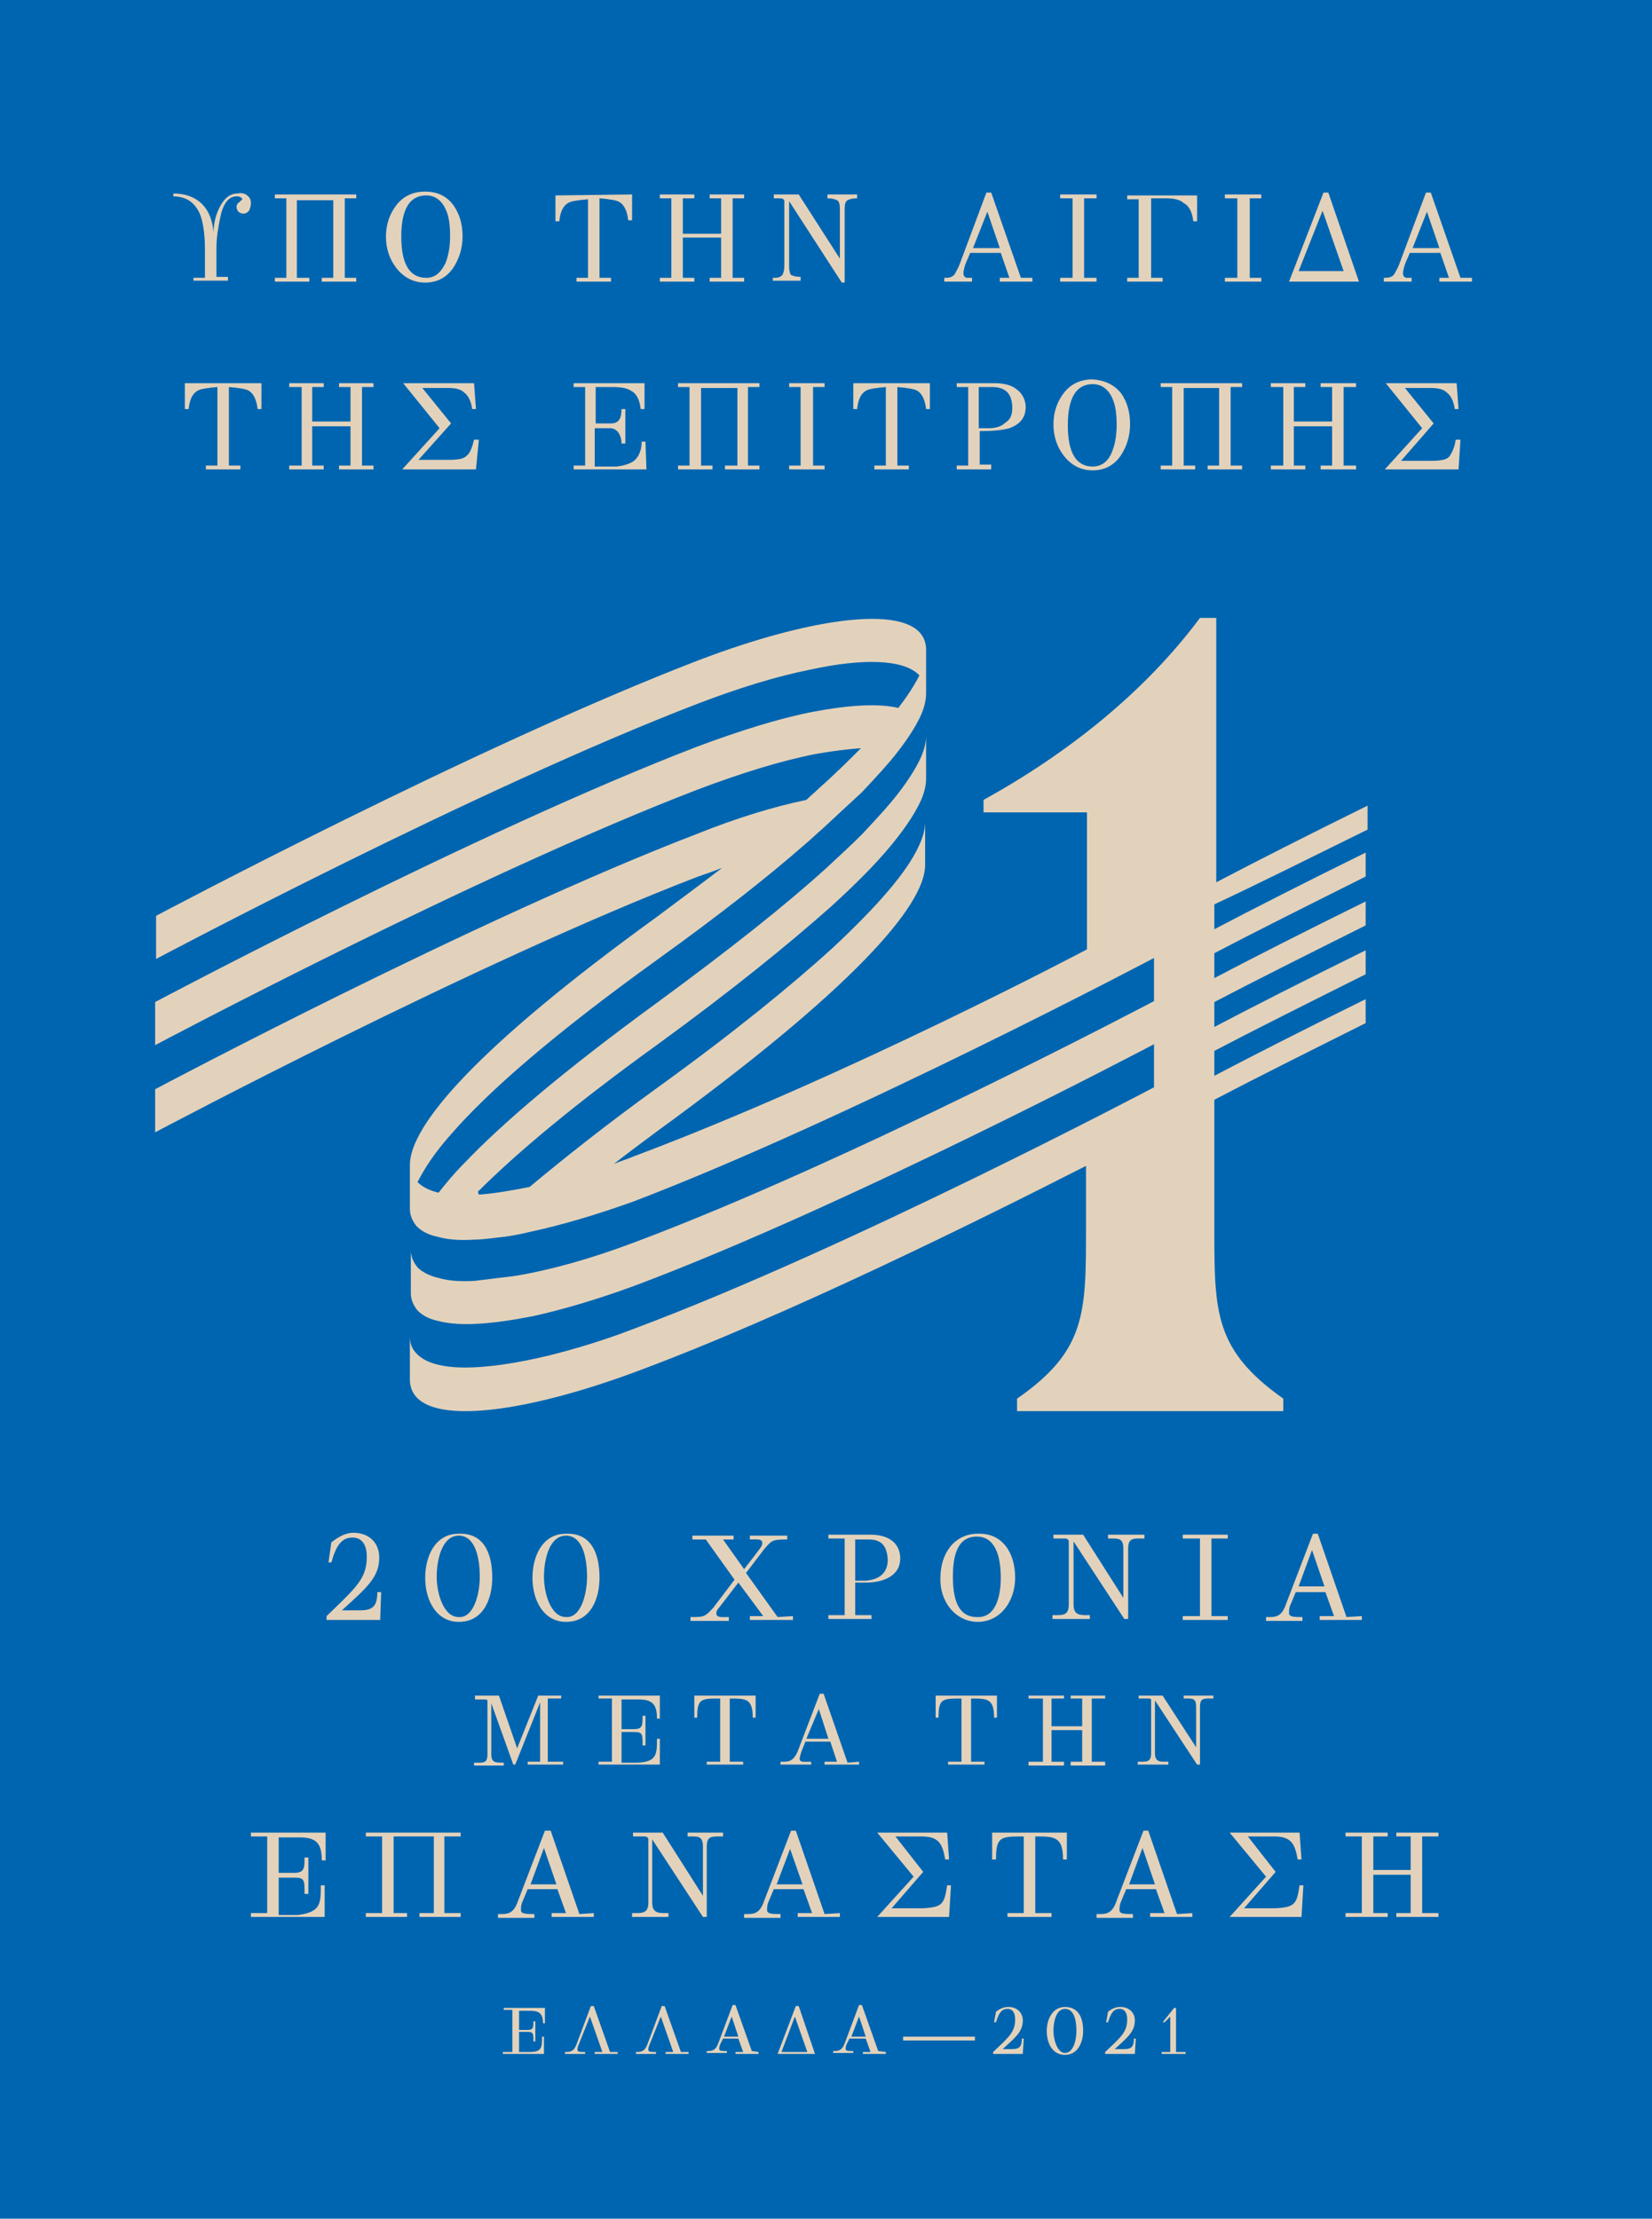 <?xml version="1.0" encoding="utf-8"?>
<!-- Generator: Adobe Illustrator 21.1.0, SVG Export Plug-In . SVG Version: 6.00 Build 0)  -->
<svg version="1.1" id="Layer_1" xmlns="http://www.w3.org/2000/svg" xmlns:xlink="http://www.w3.org/1999/xlink" x="0px" y="0px"
	 viewBox="0 0 172.5 231.6" style="enable-background:new 0 0 172.5 231.6;" xml:space="preserve" width="172.5" height="231.6">
<style type="text/css">
	.st0{fill:#0065B0;}
	.st1{fill:#E3D2BB;}
</style>
<rect class="st0" width="172.5" height="231.6"/>
<path class="st1" d="M36.9,160c1.6,0,2.7,1,2.7,2.6c0,2.1-1.4,3.2-3.9,5.5h1.8c1.3,0,1.9-0.3,1.9-1.9h0.4l-0.1,2.9h-5.6v-0.4
	c3.1-3,4.2-3.9,4.2-6.2c0-1.1-0.4-2-1.5-2s-1.7,0.8-2.2,2.6h-0.3l0.3-2.1C35.5,160.3,36.2,160,36.9,160"/>
<path class="st1" d="M51.4,164.7c0,2-0.8,4.6-3.5,4.6c-2.3,0-3.5-2.2-3.5-4.6c0-2.2,1-4.6,3.5-4.6C50.5,160,51.4,162.1,51.4,164.7
	 M50.1,164.6c0-1.8-0.4-4.3-2.2-4.3c-1.7,0-2.3,2.4-2.3,4.3c0,1.7,0.7,4.2,2.3,4.2C49.5,168.9,50.1,166.3,50.1,164.6"/>
<path class="st1" d="M62.6,164.7c0,2-0.8,4.6-3.5,4.6c-2.3,0-3.5-2.2-3.5-4.6c0-2.2,1-4.6,3.5-4.6C61.7,160,62.6,162.1,62.6,164.7
	 M61.3,164.6c0-1.8-0.4-4.3-2.2-4.3c-1.7,0-2.3,2.4-2.3,4.3c0,1.7,0.7,4.2,2.3,4.2C60.7,168.9,61.3,166.3,61.3,164.6"/>
<path class="st1" d="M82.8,168.7v0.4h-4.5v-0.4h1.4l-2.6-3.5c0,0-0.7,0.9-2,2.6c-0.2,0.2-0.3,0.4-0.3,0.6c0,0.5,0.6,0.4,1.3,0.4v0.4
	h-4v-0.4c1.4,0,1.5,0,2.4-1l2.2-2.9l-3-4.2h-1.4v-0.4h4.3v0.4h-1.1c0.7,1,1.5,2.1,2.2,3.1c1.7-2.2,1.9-2.4,1.9-2.7
	c0-0.5-0.5-0.4-1.3-0.4v-0.4h3.9v0.4c-1.6,0-1.6,0.1-2.4,1l-1.9,2.5l3.3,4.6L82.8,168.7z"/>
<path class="st1" d="M94,162.7c0,1.7-1.6,2.5-3.6,2.5h-1.1v3.4H91v0.4h-4.5v-0.4h1.7v-8h-1.7v-0.4h4.4C92.7,160.2,94,161,94,162.7
	 M92.7,162.8c-0.1-1.5-0.7-2.1-2-2.1h-1.4v4.3h1.1C91.8,164.9,92.7,164.2,92.7,162.8"/>
<path class="st1" d="M106,164.7c0,2.4-1.5,4.6-3.9,4.6c-2.3,0-4-2.1-3.9-4.6c0-2.6,1.5-4.6,3.9-4.6C104.6,160,106,162,106,164.7
	 M104.5,164.7c0-2.3-0.6-4.3-2.5-4.3c-2,0-2.5,1.9-2.5,4.2c0,2.8,0.8,4.2,2.5,4.2C103.9,168.9,104.5,166.8,104.5,164.7"/>
<path class="st1" d="M119.5,160.2v0.4c-1.2,0-1.7-0.1-1.7,1.1v7.3h-0.4l-5.3-8.1v6.6c0,1.2,0.8,1.1,1.7,1.1v0.4h-3.9v-0.4
	c1,0,1.7,0.1,1.7-1.1v-6.6c0-0.2-0.2-0.3-0.4-0.3H110v-0.4h3.1l4.2,6.6v-5.1c0-1.2-0.5-1.1-1.6-1.1v-0.4H119.5z"/>
<polygon class="st1" points="128.2,168.7 128.2,169.1 123.5,169.1 123.5,168.7 125.3,168.7 125.3,160.6 123.5,160.6 123.5,160.2 
	128.2,160.2 128.2,160.6 126.5,160.6 126.5,168.7 "/>
<path class="st1" d="M142.2,168.7v0.4h-4.4v-0.4h1.5l-0.9-2.5h-3.1l-0.5,1.2c-0.2,0.4-0.2,0.7-0.2,1c0,0.4,0.6,0.4,1.4,0.4v0.4h-3.8
	v-0.4c0.9,0,1.6,0.1,2.1-1.4l2.8-7.3h0.5l3,8.7L142.2,168.7L142.2,168.7z M135.6,165.6h2.7l-1.3-3.8L135.6,165.6z"/>
<path class="st1" d="M58.8,183.9v0.3h-3.7v-0.3h1.3v-6.2l-2.6,6.5h-0.2l-2.3-6.4v5.3c0,0.9,0.4,0.9,1.3,0.9v0.3h-3.1V184
	c1,0,1.4,0.1,1.4-0.9v-5.5c0-0.2-0.1-0.2-0.3-0.2h-1V177h2.5l1.9,5.5l2.2-5.5h2.4v0.3h-1.4v6.6L58.8,183.9L58.8,183.9z"/>
<path class="st1" d="M68.6,181.5h0.3v2.7h-6.4v-0.3h1.4v-6.6h-1.4V177h6.4v2.4h-0.3c0-1.4-0.4-2-1.9-2h-1.8v3.1h1.3
	c0.9,0,0.9-0.4,0.9-1.4h0.3v3.1h-0.3c0-1.2,0-1.4-0.9-1.4h-1.3v3.2h1.7C68.6,183.9,68.6,183.1,68.6,181.5"/>
<path class="st1" d="M78.9,177v2.3h-0.3c0-2-0.7-2-2.4-2v6.6h1.4v0.3h-3.8v-0.3h1.4v-6.6c-2,0-2.4,0-2.4,2h-0.3V177H78.9z"/>
<path class="st1" d="M89.7,183.9v0.3h-3.6v-0.3h1.3l-0.7-2.1h-2.6l-0.4,1c-0.1,0.3-0.2,0.6-0.2,0.8c0,0.4,0.5,0.3,1.2,0.3v0.3h-3.2
	v-0.3c0.7,0,1.3,0.1,1.8-1.1l2.3-6H86l2.5,7.2L89.7,183.9z M84.2,181.5h2.3l-1-3.1L84.2,181.5z"/>
<path class="st1" d="M104.1,177v2.3h-0.3c0-2-0.7-2-2.4-2v6.6h1.4v0.3H99v-0.3h1.4v-6.6c-2,0-2.4,0-2.4,2h-0.3V177H104.1z"/>
<polygon class="st1" points="115.4,183.9 115.4,184.3 111.8,184.3 111.8,183.9 113,183.9 113,180.6 109.8,180.6 109.8,183.9 
	111.1,183.9 111.1,184.3 107.4,184.3 107.4,183.9 108.9,183.9 108.9,177.3 107.4,177.3 107.4,177 111.1,177 111.1,177.3 
	109.8,177.3 109.8,180.2 113,180.2 113,177.3 111.8,177.3 111.8,177 115.4,177 115.4,177.3 114,177.3 114,183.9 "/>
<path class="st1" d="M126.7,177v0.3c-1,0-1.4-0.1-1.4,0.9v6H125l-4.4-6.7v5.5c0,1,0.6,0.9,1.4,0.9v0.3h-3.2v-0.3
	c0.9,0,1.4,0.1,1.4-0.9v-5.5c0-0.2-0.1-0.2-0.3-0.2h-1V177h2.5l3.5,5.4v-4.2c0-1-0.4-0.9-1.3-0.9V177H126.7z"/>
<path class="st1" d="M33.5,196.8h0.4v3.3h-7.7v-0.4h1.7v-8h-1.7v-0.4H34v2.9h-0.4c0-1.7-0.5-2.4-2.3-2.4h-2.2v3.7h1.6
	c1.1,0,1.1-0.5,1.1-1.6h0.4v3.8h-0.4c0-1.5,0-1.7-1.1-1.7h-1.6v3.9h2C33.5,199.6,33.5,198.7,33.5,196.8L33.5,196.8z"/>
<polygon class="st1" points="48.1,199.7 48.1,200.1 43.8,200.1 43.8,199.7 45.3,199.7 45.3,191.7 41.1,191.7 41.1,199.7 42.5,199.7 
	42.5,200.1 38.2,200.1 38.2,199.7 39.9,199.7 39.9,191.7 38.2,191.7 38.2,191.3 48.1,191.3 48.1,191.7 46.4,191.7 46.4,199.7 "/>
<path class="st1" d="M62,199.7v0.4h-4.4v-0.4h1.5l-0.9-2.5h-3.1l-0.5,1.2c-0.2,0.4-0.2,0.7-0.2,1c0,0.4,0.6,0.4,1.4,0.4v0.4H52v-0.4
	c0.9,0,1.6,0.1,2.1-1.4l2.8-7.3h0.6l3,8.7L62,199.7z M55.4,196.7h2.7l-1.3-3.8L55.4,196.7z"/>
<path class="st1" d="M75.5,191.3v0.4c-1.2,0-1.7-0.1-1.7,1.1v7.3h-0.4l-5.3-8.1v6.6c0,1.2,0.8,1.1,1.7,1.1v0.4H66v-0.4
	c1,0,1.7,0.1,1.7-1.1V192c0-0.2-0.2-0.3-0.4-0.3h-1.2v-0.4h3.1l4.2,6.6v-5.1c0-1.2-0.5-1.1-1.6-1.1v-0.4H75.5L75.5,191.3z"/>
<path class="st1" d="M87.7,199.7v0.4h-4.4v-0.4h1.5l-0.9-2.5h-3.1l-0.5,1.2c-0.2,0.4-0.2,0.7-0.2,1c0,0.4,0.6,0.4,1.4,0.4v0.4h-3.8
	v-0.4c0.9,0,1.6,0.1,2.1-1.4l2.8-7.3h0.5l3,8.7L87.7,199.7z M81.1,196.7h2.7l-1.3-3.7L81.1,196.7z"/>
<path class="st1" d="M98.9,196.8h0.4l-0.2,3.3h-7.5l3.8-4.2l-3.8-4.6h7.3l0.2,2.8h-0.4c-0.3-1.7-0.7-2.4-2.5-2.4h-2.7l2.9,3.7
	l-3.3,3.8h3.2C98.5,199.1,98.6,198.7,98.9,196.8"/>
<path class="st1" d="M111.4,191.3v2.8H111c0-2.4-0.9-2.4-2.9-2.4v8h1.7v0.4h-4.6v-0.4h1.7v-8c-2.4,0-2.9,0-2.9,2.4h-0.4v-2.8H111.4z
	"/>
<path class="st1" d="M124.5,199.7v0.4h-4.4v-0.4h1.5l-0.9-2.5h-3.1l-0.5,1.2c-0.2,0.4-0.2,0.7-0.2,1c0,0.4,0.6,0.4,1.4,0.4v0.4h-3.8
	v-0.4c0.9,0,1.6,0.1,2.1-1.4l2.8-7.3h0.5l3,8.7L124.5,199.7z M117.9,196.7h2.7l-1.3-3.8L117.9,196.7z"/>
<path class="st1" d="M135.7,196.8h0.4l-0.2,3.3h-7.5l3.8-4.2l-3.8-4.6h7.3l0.2,2.8h-0.4c-0.3-1.7-0.7-2.4-2.5-2.4h-2.7l2.9,3.7
	l-3.3,3.8h3.2C135.3,199.1,135.4,198.7,135.7,196.8"/>
<polygon class="st1" points="150.2,199.7 150.2,200.1 145.8,200.1 145.8,199.7 147.3,199.7 147.3,195.7 143.4,195.7 143.4,199.7 
	144.9,199.7 144.9,200.1 140.5,200.1 140.5,199.7 142.2,199.7 142.2,191.7 140.5,191.7 140.5,191.3 144.9,191.3 144.9,191.7 
	143.4,191.7 143.4,195.2 147.3,195.2 147.3,191.7 145.8,191.7 145.8,191.3 150.2,191.3 150.2,191.7 148.5,191.7 148.5,199.7 "/>
<rect x="94.3" y="212.6" class="st1" width="7.5" height="0.4"/>
<path class="st1" d="M56.6,212.6h0.2v1.8h-4.3v-0.2h1v-4.4h-0.9v-0.2h4.3v1.6h-0.2c0-0.9-0.3-1.3-1.3-1.3h-1.2v2h0.9
	c0.6,0,0.6-0.3,0.6-0.9h0.2v2.1h-0.2c0-0.8,0-1-0.6-1h-0.9v2.1h1.1C56.6,214.2,56.6,213.7,56.6,212.6L56.6,212.6z"/>
<path class="st1" d="M62.9,214.2l-1.3-3.7l-1.2,3c-0.1,0.2-0.1,0.4-0.1,0.5c0,0.2,0.3,0.2,0.8,0.2v0.2H59v-0.2c0.5,0,0.9,0,1.2-0.8
	l1.5-4H62l1.7,4.8h0.8v0.2h-2.4v-0.2H62.9z"/>
<path class="st1" d="M70.3,214.2l-1.3-3.7l-1.2,3c-0.1,0.2-0.1,0.4-0.1,0.5c0,0.2,0.3,0.2,0.8,0.2v0.2h-2.1v-0.2
	c0.5,0,0.9,0,1.2-0.8l1.5-4h0.3l1.7,4.8h0.8v0.2h-2.4v-0.2H70.3z"/>
<path class="st1" d="M79.2,214.2v0.2h-2.4v-0.2h0.8l-0.5-1.4h-1.6l-0.3,0.6c-0.1,0.2-0.1,0.4-0.1,0.5c0,0.2,0.3,0.2,0.8,0.2v0.2
	h-2.1v-0.2c0.5,0,0.9,0,1.2-0.8l1.5-4h0.3l1.7,4.8L79.2,214.2L79.2,214.2z M75.6,212.6h1.5l-0.7-2.1L75.6,212.6z"/>
<path class="st1" d="M85.1,214.4h-3.9l1.9-5h0.3L85.1,214.4z M81.6,214.2h2.7l-1.3-3.7L81.6,214.2L81.6,214.2z"/>
<path class="st1" d="M92.5,214.2v0.2h-2.4v-0.2h0.8l-0.5-1.4h-1.7l-0.3,0.6c-0.1,0.2-0.1,0.4-0.1,0.5c0,0.2,0.3,0.2,0.8,0.2v0.2H87
	v-0.2c0.5,0,0.9,0,1.2-0.8l1.5-4H90l1.7,4.8L92.5,214.2L92.5,214.2z M88.9,212.6h1.5l-0.7-2.1L88.9,212.6z"/>
<path class="st1" d="M105.3,209.5c0.9,0,1.5,0.6,1.5,1.4c0,1.2-0.8,1.8-2.1,3h0.9c0.7,0,1.1-0.1,1.1-1.1h0.2l-0.1,1.6h-3.1v-0.2
	c1.7-1.6,2.3-2.1,2.3-3.4c0-0.6-0.2-1.1-0.8-1.1s-0.9,0.4-1.2,1.4h-0.2l0.2-1.1C104.5,209.6,104.9,209.5,105.3,209.5"/>
<path class="st1" d="M113.1,212c0,1.1-0.5,2.5-1.9,2.5c-1.3,0-1.9-1.2-1.9-2.5c0-1.2,0.6-2.5,1.9-2.5
	C112.6,209.5,113.1,210.6,113.1,212 M112.4,212c0-1-0.2-2.3-1.2-2.3c-0.9,0-1.2,1.3-1.2,2.3c0,0.9,0.4,2.3,1.2,2.3
	C112.1,214.3,112.4,212.9,112.4,212"/>
<path class="st1" d="M117,209.5c0.9,0,1.5,0.6,1.5,1.4c0,1.2-0.8,1.8-2.1,3h0.9c0.7,0,1.1-0.1,1.1-1.1h0.2l-0.1,1.6h-3.1v-0.2
	c1.7-1.6,2.3-2.1,2.3-3.4c0-0.6-0.2-1.1-0.8-1.1s-0.9,0.4-1.2,1.4h-0.2l0.2-1.1C116.2,209.6,116.6,209.5,117,209.5"/>
<polygon class="st1" points="122.2,210.5 121.6,211.1 121.4,211.1 122.6,209.6 122.8,209.6 122.8,214.2 123.8,214.2 123.8,214.4 
	121.3,214.4 121.3,214.2 122.2,214.2 "/>
<path class="st1" d="M142.8,86.6v-2.5c-6.3,3.1-11.8,5.9-15.8,8V64.5h-1.7c-5.8,7.8-13.9,14.2-22.6,19v1.3h10.8v14.3
	c0,0-24.9,13.2-47.3,21.6c-0.7,0.3-1.4,0.5-2.1,0.8c1.4-1.1,2.9-2.2,4.5-3.4c20.5-14.9,28-23.6,28-27.8l0,0v-4.5
	c0,0.7-0.2,1.6-0.7,2.6c-1.2,2.6-4.1,6-8.9,10.5c-4.4,4-10.4,8.9-18.3,14.6c-5.4,3.9-9.8,7.4-13.4,10.4c-2,0.4-3.8,0.7-5.3,0.8
	l-0.1-0.3c4.1-4.1,10.2-9.2,18.8-15.4c7.7-5.6,13.6-10.4,18-14.3c3.2-2.9,5.5-5.3,7.1-7.4c1-1.3,1.7-2.4,2.2-3.4s0.7-1.9,0.7-2.6
	l0,0v-4.5c0,0.7-0.2,1.6-0.7,2.6s-1.2,2.1-2.2,3.4s-2.3,2.7-3.8,4.3c-1.1,1.1-2.3,2.2-3.7,3.5c-4.3,3.9-10.1,8.5-17.6,14
	c-9.6,7-16.1,12.5-20.2,16.8c-1.1,1.1-2,2.2-2.7,3.1c-0.9-0.2-1.7-0.6-2.2-1.1c0.7-1.4,1.8-3.1,3.5-5c3.9-4.5,10.8-10.5,21.5-18.2
	c6.4-4.6,11.5-8.6,15.5-12.1c0.6-0.5,1.2-1.1,1.8-1.6c1.5-1.4,2.9-2.7,4.1-3.8c1.5-1.6,2.8-3,3.8-4.3S95.5,76,96,75s0.7-1.9,0.7-2.6
	l0,0v-4.5l0,0v-0.2l0,0c-0.2-4.9-11.1-3.6-23.7,1.2c-23.2,8.9-56.7,26.7-56.7,26.7v4.5c0,0,33.5-17.8,56.7-26.7
	c4.2-1.6,8.1-2.8,11.6-3.5c5.5-1.2,9.8-1.1,11.4,0.6c-0.5,1-1.2,2.1-2.2,3.4c-2.1-0.5-5.2-0.3-8.9,0.4c-3.6,0.7-7.7,2-12,3.6
	c-23.2,8.9-56.7,26.7-56.7,26.7v4.5c0,0,33.5-17.8,56.7-26.7c4.5-1.7,8.7-3,12.3-3.7c1.7-0.3,3.3-0.5,4.7-0.6
	c-1.3,1.3-2.7,2.7-4.4,4.2c-0.4,0.4-0.9,0.8-1.3,1.2c-3.4,0.7-7.3,1.9-11.3,3.5c-23.2,8.9-56.7,26.7-56.7,26.7v4.5
	c0,0,33.5-17.8,56.7-26.7c0.9-0.3,1.7-0.6,2.5-0.9c-2.1,1.6-4.4,3.3-6.8,5.1c-18.8,13.6-25.8,21.8-25.8,25.9l0,0v0.1v4.4v0.1
	c0,0.7,0.3,1.3,0.7,1.8c0.5,0.5,1.2,0.9,2.2,1.1c1,0.3,2.3,0.4,3.8,0.3c0.7,0,1.5-0.1,2.3-0.2c1.1-0.1,2.3-0.3,3.5-0.6
	c3.3-0.7,7-1.8,10.9-3.2c22.5-8.6,54.3-25.4,54.3-25.4v4.5c0,0-31.8,16.8-54.3,25.2c-4.5,1.7-8.8,2.9-12.5,3.5l-4.1,0.5
	c-1.5,0.1-2.8,0-3.8-0.3c-0.9-0.2-1.7-0.6-2.2-1.1c-0.4-0.5-0.7-1.1-0.7-1.8v4.4v0.1c0,0.7,0.3,1.3,0.7,1.8c0.5,0.5,1.2,0.9,2.2,1.1
	c2.3,0.6,5.7,0.3,9.8-0.5c3.2-0.7,6.9-1.8,10.7-3.2c22.4-8.4,54.2-25.2,54.2-25.2v4.5c0,0-31.8,16.8-54.3,25.2
	c-3.1,1.2-6.1,2.1-8.9,2.8c-6.7,1.6-11.9,1.8-13.8-0.2c-0.5-0.5-0.7-1.1-0.7-1.8v4.4l0,0l0,0c-0.1,5.2,10.8,4,23.3-0.6
	c16-5.9,36.7-16.2,47.3-21.6v6.5c0,8.9,0,12.8-7.2,17.8v1.3H134V146c-7.2-5.1-7.2-9-7.2-17.8v-13.4c4-2.1,9.6-4.9,15.8-8v-2.5
	c-6.3,3.1-11.8,5.9-15.8,8v-2.6c4-2.1,9.6-4.9,15.8-8v-2.5c-6.3,3.1-11.8,5.9-15.8,8v-2.6c4-2.1,9.6-4.9,15.8-8v-2.5
	c-6.3,3.1-11.8,5.9-15.8,8v-2.6c4-2.1,9.6-4.9,15.8-8V89c-6.3,3.1-11.8,5.9-15.8,8v-2.6C130.9,92.5,136.5,89.7,142.8,86.6"/>
<path class="st1" d="M25.8,20.4c0.3,0.2,0.4,0.5,0.4,0.8S26.1,21.8,26,22c-0.2,0.2-0.3,0.3-0.6,0.3c-0.2,0-0.4-0.1-0.5-0.2
	s-0.2-0.3-0.2-0.5s0.1-0.4,0.3-0.5c0.2-0.2,0.3-0.3,0.3-0.3c0-0.1-0.1-0.2-0.2-0.2c-0.1-0.1-0.2-0.1-0.4-0.1c-0.8,0-1.4,0.7-1.7,2.2
	c-0.2,1-0.4,2-0.4,3.2v3h1.2v0.4h-3.6V29h1.2v-3c0-1.6-0.2-2.8-0.5-3.6c-0.5-1.2-1.4-1.9-2.8-1.9v-0.3c1.3,0,2.3,0.4,3,1.1
	s1.1,1.7,1.2,3l0,0c0-0.9,0.2-1.8,0.6-2.6c0.5-1,1.1-1.5,1.9-1.5C25.2,20.1,25.6,20.2,25.8,20.4"/>
<polygon class="st1" points="37.2,29 37.2,29.4 33.6,29.4 33.6,29 34.8,29 34.8,20.9 31,20.9 31,29 32.3,29 32.3,29.4 28.7,29.4 
	28.7,29 29.9,29 29.9,20.7 28.7,20.7 28.7,20.3 37.2,20.3 37.2,20.7 36,20.7 36,29 "/>
<path class="st1" d="M47.4,21.5c0.6,0.9,0.9,1.9,0.9,3.2s-0.4,2.4-1,3.3c-0.7,1-1.7,1.5-2.9,1.5s-2.2-0.5-3-1.5
	c-0.7-0.9-1.1-2-1.1-3.3s0.4-2.4,1.1-3.3s1.7-1.4,3-1.4C45.7,20,46.7,20.5,47.4,21.5 M46.5,27.5c0.3-0.7,0.5-1.7,0.5-2.8
	s-0.1-2-0.4-2.7c-0.4-1-1.1-1.6-2.1-1.6c-1.7,0-2.6,1.4-2.6,4.3s0.9,4.3,2.6,4.3C45.4,29,46,28.5,46.5,27.5"/>
<path class="st1" d="M66,20.3V23h-0.4c-0.1-0.9-0.4-1.6-0.9-1.9c-0.3-0.2-1-0.3-2.1-0.4V29h1.2v0.4h-3.6V29h1.2v-8.2
	c-1.1,0.1-1.8,0.2-2.1,0.4c-0.5,0.3-0.8,0.9-0.9,1.9H58v-2.7L66,20.3C66,20.4,66,20.3,66,20.3z"/>
<polygon class="st1" points="77.7,29 77.7,29.4 74.1,29.4 74.1,29 75.3,29 75.3,24.8 71.3,24.8 71.3,29 72.5,29 72.5,29.4 
	68.9,29.4 68.9,29 70.1,29 70.1,20.7 68.9,20.7 68.9,20.3 72.5,20.3 72.5,20.7 71.3,20.7 71.3,24.4 75.3,24.4 75.3,20.7 74.1,20.7 
	74.1,20.3 77.7,20.3 77.7,20.7 76.5,20.7 76.5,29 "/>
<path class="st1" d="M89.5,20.3v0.4c-0.5,0-0.8,0.1-1,0.2s-0.3,0.4-0.3,0.9v7.7h-0.3L82.4,21v6.8c0,0.5,0.1,0.8,0.2,0.9
	c0.2,0.1,0.5,0.2,1,0.2v0.4h-2.9V29h0.2c0.4,0,0.6-0.1,0.8-0.3c0.1-0.2,0.2-0.5,0.2-0.9V21c0-0.2-0.2-0.3-0.5-0.3h-0.6v-0.4h2.6
	l4.3,6.7v-5.2c0-0.5-0.1-0.8-0.3-0.9c-0.2-0.1-0.5-0.2-1-0.2v-0.4C86.4,20.3,89.5,20.3,89.5,20.3z"/>
<path class="st1" d="M107.8,29v0.4h-3.4V29h1l-0.9-2.6h-3.2l-0.2,0.5c-0.4,0.8-0.5,1.4-0.5,1.6c0,0.3,0.1,0.4,0.3,0.5
	c0,0,0.2,0,0.6,0v0.4h-2.9V29h0.1c0.5,0,0.8-0.1,1-0.4c0.1-0.2,0.3-0.5,0.5-1l2.8-7.5h0.5l3.1,8.9H107.8z M101.6,25.9h2.8l-1.3-3.8
	L101.6,25.9z"/>
<polygon class="st1" points="114.5,29 114.5,29.4 110.7,29.4 110.7,29 112,29 112,20.7 110.7,20.7 110.7,20.3 114.5,20.3 
	114.5,20.7 113.2,20.7 113.2,29 "/>
<path class="st1" d="M121.8,20.7h-1.6V29h1.2v0.4h-3.7V29h1.2v-8.2h-1.2v-0.4h7.3v2.7h-0.4c-0.1-0.9-0.4-1.6-1-1.9
	C123.3,20.9,122.7,20.7,121.8,20.7"/>
<polygon class="st1" points="131.7,29 131.7,29.4 127.9,29.4 127.9,29 129.2,29 129.2,20.7 127.9,20.7 127.9,20.3 131.7,20.3 
	131.7,20.7 130.5,20.7 130.5,29 "/>
<path class="st1" d="M138.7,20.1l3.2,9.3h-7.3l3.6-9.3C138.2,20.1,138.7,20.1,138.7,20.1z M135.6,28.3h4.7l-2.2-6.3L135.6,28.3z"/>
<path class="st1" d="M153.7,29v0.4h-3.4V29h1l-0.9-2.6h-3.2l-0.2,0.5c-0.4,0.8-0.5,1.4-0.5,1.6c0,0.3,0.1,0.4,0.3,0.5
	c0,0,0.2,0,0.6,0v0.4h-2.9V29h0.1c0.5,0,0.8-0.1,1-0.4c0.1-0.2,0.3-0.5,0.5-1l2.8-7.5h0.5l3.1,8.9H153.7z M147.5,25.9h2.8l-1.3-3.8
	L147.5,25.9z"/>
<path class="st1" d="M27.3,40v2.7h-0.4c-0.1-0.9-0.4-1.6-0.9-1.9c-0.3-0.2-1-0.3-2.1-0.4v8.2h1.2V49h-3.6v-0.4h1.2v-8.2
	c-1.1,0.1-1.8,0.2-2.1,0.4c-0.5,0.3-0.8,0.9-0.9,1.9h-0.4V40H27.3z"/>
<polygon class="st1" points="39,48.6 39,49 35.4,49 35.4,48.6 36.6,48.6 36.6,44.5 32.6,44.5 32.6,48.6 33.8,48.6 33.8,49 30.2,49 
	30.2,48.6 31.5,48.6 31.5,40.4 30.2,40.4 30.2,40 33.8,40 33.8,40.4 32.6,40.4 32.6,44 36.6,44 36.6,40.4 35.4,40.4 35.4,40 39,40 
	39,40.4 37.8,40.4 37.8,48.6 "/>
<path class="st1" d="M49.5,45.9H50L49.7,49H42l3.9-4.3L42.1,40h7.4l0.2,2.7h-0.4c-0.1-0.8-0.4-1.4-0.8-1.7c-0.4-0.4-1-0.5-1.7-0.5
	h-2.7l3,3.7L43.7,48h3.2c0.9,0,1.5-0.1,1.8-0.4C49.1,47.3,49.3,46.7,49.5,45.9"/>
<path class="st1" d="M63.9,40.4h-1.7v3.8h1.6c0.8,0,1.1-0.5,1.1-1.5h0.4v3.6h-0.4c0-0.4-0.1-0.8-0.3-1.1c-0.2-0.3-0.5-0.5-0.9-0.5
	h-1.6v4c1.4,0,2.2,0,2.3,0c0.8-0.1,1.4-0.3,1.8-0.6c0.5-0.4,0.8-1.1,0.8-2h0.4l0.1,2.9h-7.6v-0.4h1.2v-8.2h-1.2V40h7.4v2.7h-0.4
	c-0.1-0.9-0.4-1.6-1-1.9C65.5,40.5,64.8,40.4,63.9,40.4"/>
<polygon class="st1" points="79.3,48.6 79.3,49 75.7,49 75.7,48.6 77,48.6 77,40.5 73.2,40.5 73.2,48.6 74.4,48.6 74.4,49 70.8,49 
	70.8,48.6 72,48.6 72,40.4 70.8,40.4 70.8,40 79.3,40 79.3,40.4 78.1,40.4 78.1,48.6 "/>
<polygon class="st1" points="86.1,48.6 86.1,49 82.4,49 82.4,48.6 83.6,48.6 83.6,40.4 82.4,40.4 82.4,40 86.1,40 86.1,40.4 
	84.9,40.4 84.9,48.6 "/>
<path class="st1" d="M97.1,40v2.7h-0.4c-0.1-0.9-0.4-1.6-0.9-1.9c-0.3-0.2-1-0.3-2.1-0.4v8.2h1.2V49h-3.6v-0.4h1.2v-8.2
	c-1.1,0.1-1.8,0.2-2.1,0.4c-0.5,0.3-0.8,0.9-0.9,1.9h-0.4V40C89.1,40,97.1,40,97.1,40z"/>
<path class="st1" d="M107.1,42.5c0,1.1-0.6,1.8-1.7,2.2c-0.7,0.2-1.7,0.3-3.1,0.3v3.5h1.2V49h-3.6v-0.4h1.2v-8.2h-1.2V40h4
	c0.9,0,1.7,0.2,2.2,0.6C106.7,41,107.1,41.7,107.1,42.5 M105.7,42.6c0-1.5-0.7-2.2-2.1-2.2h-1.4v4.3h1.1c0.7,0,1.3-0.2,1.7-0.6
	C105.5,43.8,105.7,43.3,105.7,42.6"/>
<path class="st1" d="M117.1,41.1c0.6,0.9,0.9,1.9,0.9,3.2s-0.4,2.4-1,3.3c-0.7,1-1.7,1.5-2.9,1.5s-2.2-0.5-3-1.5
	c-0.7-0.9-1.1-2-1.1-3.3s0.4-2.4,1.1-3.3c0.7-0.9,1.7-1.4,3-1.4C115.4,39.7,116.4,40.2,117.1,41.1 M116.1,47.2
	c0.3-0.7,0.5-1.7,0.5-2.8s-0.1-2-0.4-2.7c-0.4-1-1.1-1.6-2.1-1.6c-1.7,0-2.6,1.4-2.6,4.3s0.9,4.3,2.6,4.3
	C115,48.7,115.7,48.2,116.1,47.2"/>
<polygon class="st1" points="129.7,48.6 129.7,49 126.1,49 126.1,48.6 127.3,48.6 127.3,40.5 123.6,40.5 123.6,48.6 124.8,48.6 
	124.8,49 121.2,49 121.2,48.6 122.4,48.6 122.4,40.4 121.2,40.4 121.2,40 129.7,40 129.7,40.4 128.5,40.4 128.5,48.6 "/>
<polygon class="st1" points="141.6,48.6 141.6,49 137.9,49 137.9,48.6 139.1,48.6 139.1,44.5 135.1,44.5 135.1,48.6 136.3,48.6 
	136.3,49 132.7,49 132.7,48.6 134,48.6 134,40.4 132.7,40.4 132.7,40 136.3,40 136.3,40.4 135.1,40.4 135.1,44 139.1,44 139.1,40.4 
	137.9,40.4 137.9,40 141.6,40 141.6,40.4 140.3,40.4 140.3,48.6 "/>
<path class="st1" d="M152,45.9h0.5l-0.2,3.1h-7.7l3.9-4.3l-3.8-4.7h7.4l0.2,2.7h-0.4c-0.1-0.8-0.4-1.4-0.8-1.7
	c-0.4-0.4-1-0.5-1.7-0.5h-2.7l3,3.7l-3.4,3.9h3.2c0.9,0,1.5-0.1,1.8-0.4C151.6,47.3,151.9,46.7,152,45.9"/>
</svg>
